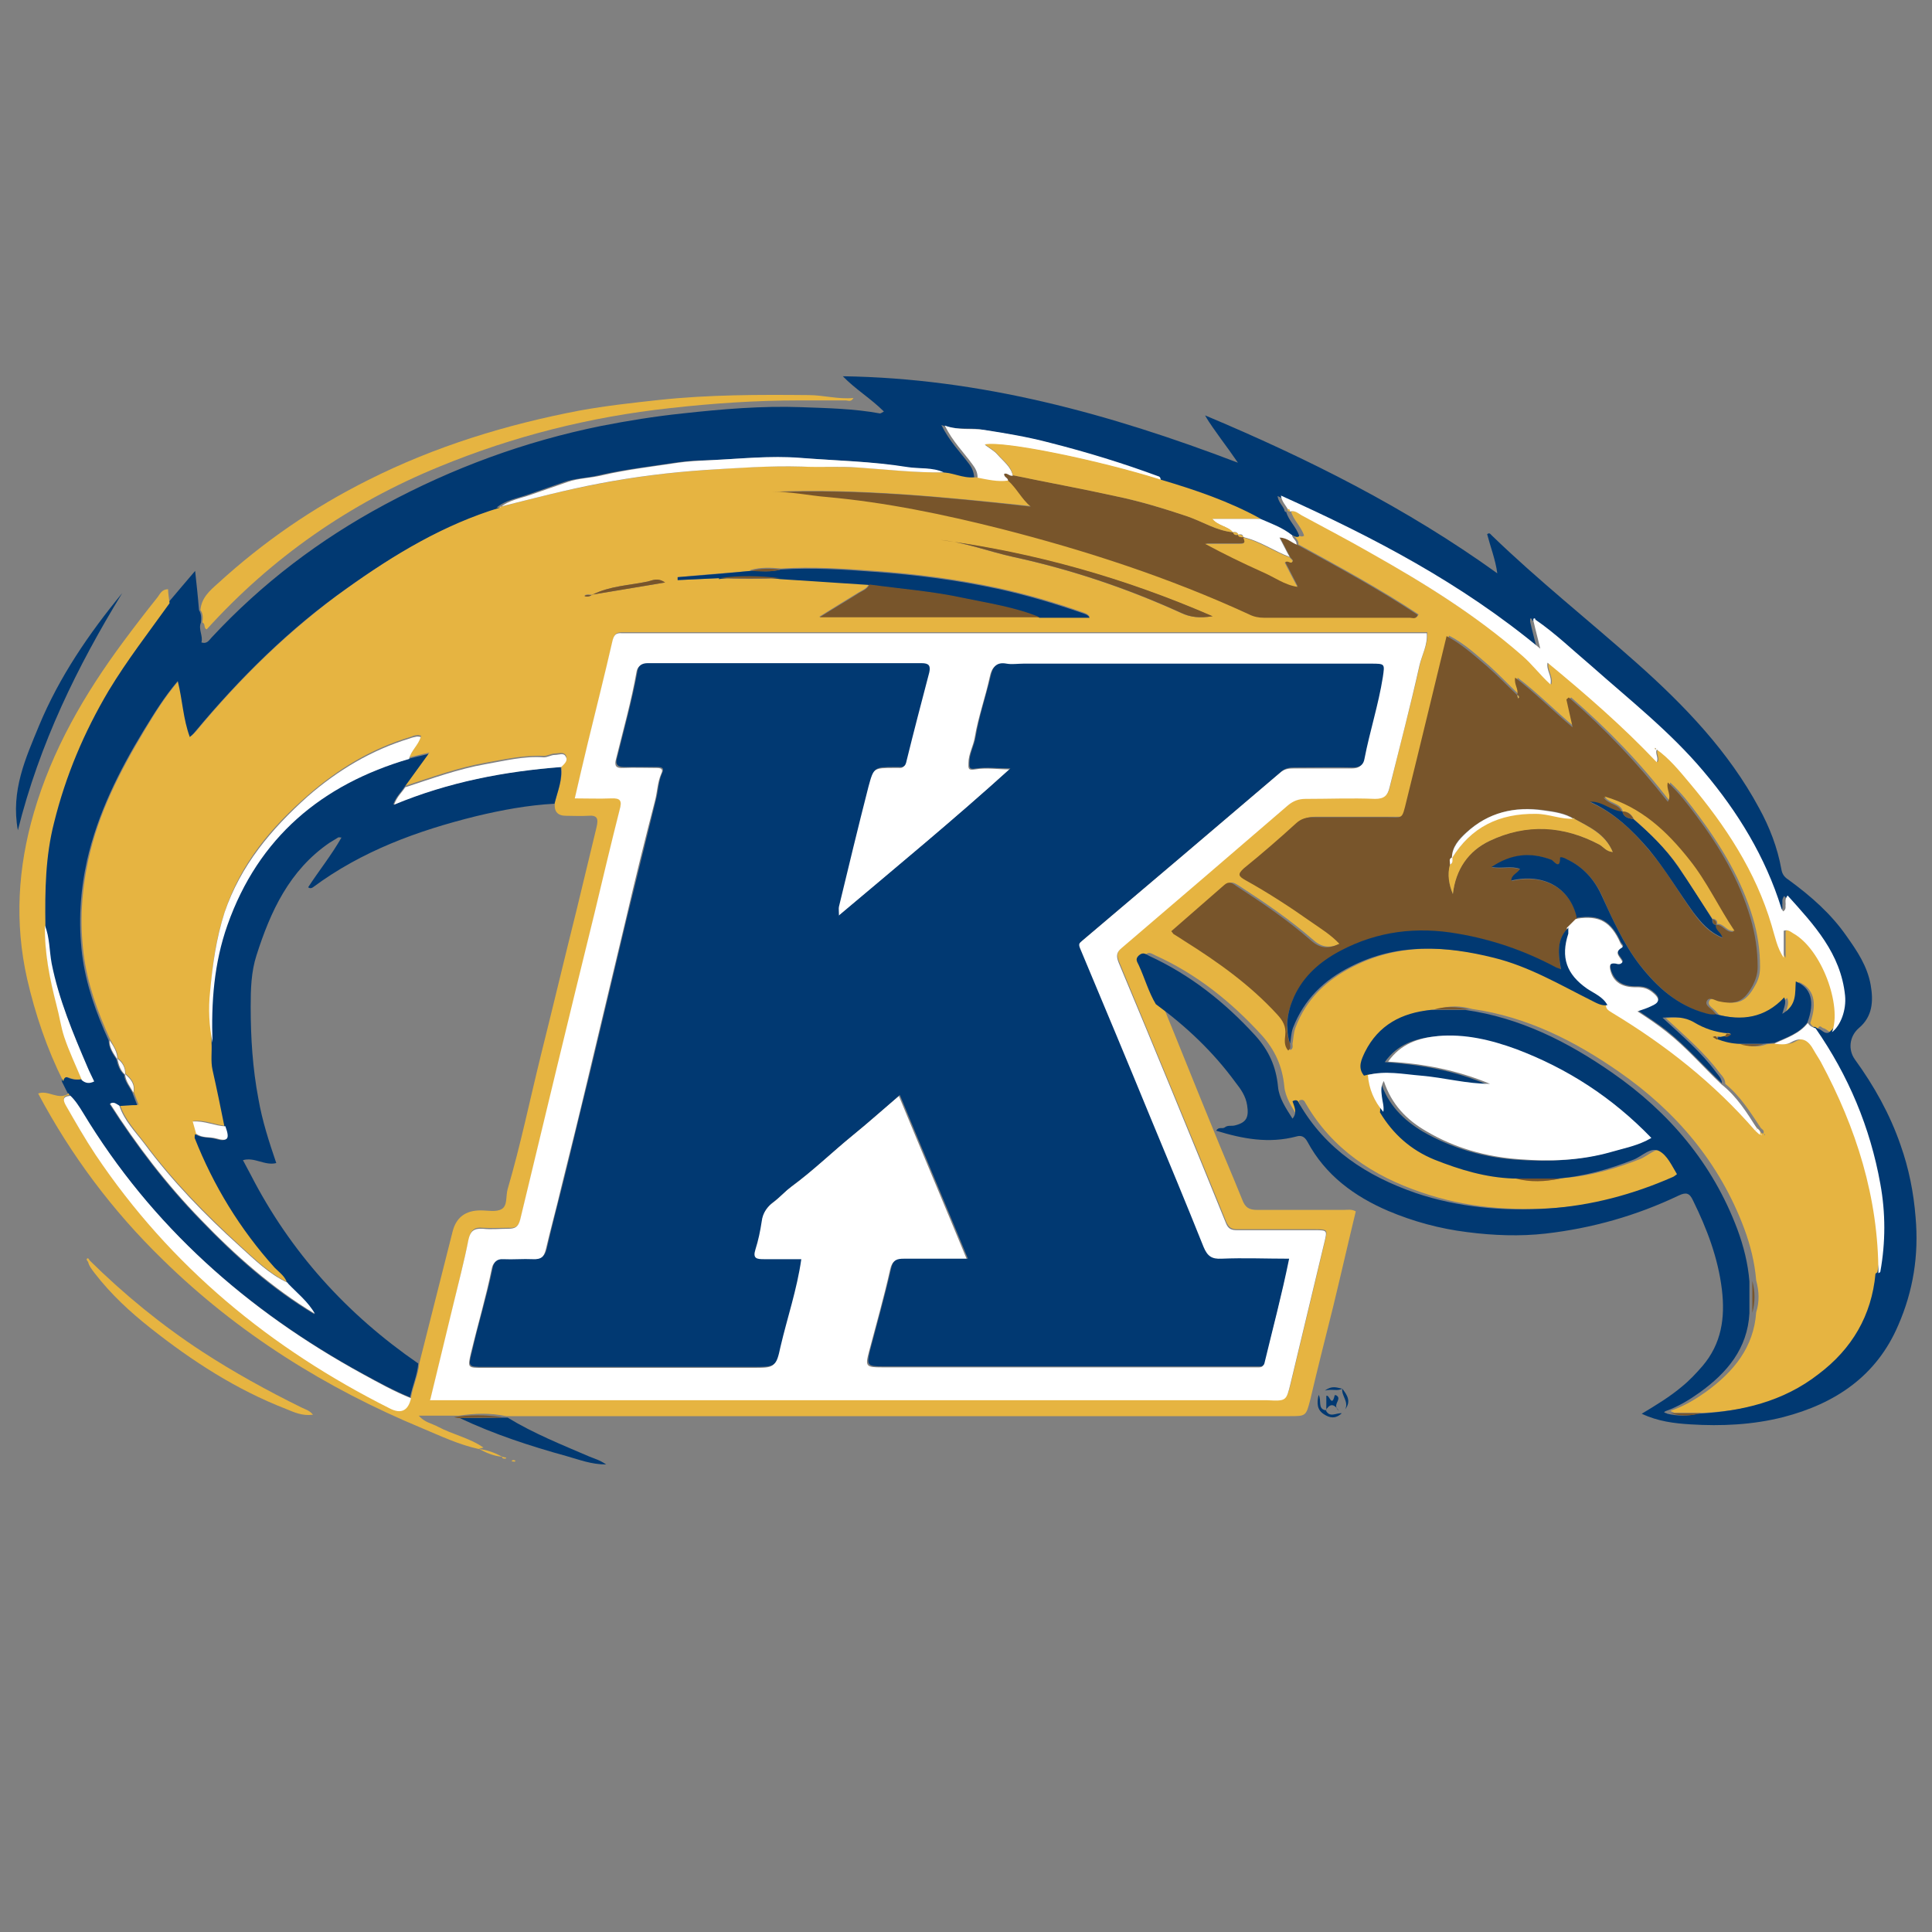 <svg viewBox="0 0 40 40" height="40" width="40" xmlns="http://www.w3.org/2000/svg" id="Layer_1"><rect x="0" y="0" width="40" height="40" fill="#808080" stroke="none"/><g id="EDCDUy"><path fill="#e6b441" d="M9.91,30c-.41-.09-.79-.27-1.17-.43-2-.83-3.82-1.97-5.37-3.49-1.04-1.01-1.9-2.16-2.58-3.44.21-.08.42.15.63,0,.02,0,.03.02.03.03-.15.01-.15.08-.09.19.19.35.39.7.62,1.03,1.54,2.31,3.62,4.01,6.09,5.25q.36.18.44-.21c.04-.24.15-.46.17-.7.23-.91.46-1.82.69-2.73q.11-.44.58-.44c.15,0,.33.04.44-.03.12-.07.08-.27.12-.41.27-.92.46-1.85.69-2.78.25-1,.49-2.01.74-3.01.14-.57.27-1.13.41-1.7.04-.17.03-.26-.18-.24-.15.01-.3,0-.45,0q-.27,0-.23-.28c.06-.25.17-.49.13-.76.06-.06.15-.13.09-.22-.05-.07-.15-.03-.22-.03-.08,0-.15.05-.23.05-.41-.02-.81.07-1.2.14-.57.1-1.12.3-1.67.48.16-.22.31-.43.5-.69-.18.04-.29.07-.41.1.04-.17.19-.28.24-.45-.03,0-.06-.02-.08-.01-.05,0-.1.02-.15.04-.8.24-1.49.66-2.11,1.2-.76.66-1.4,1.42-1.72,2.4-.18.53-.26,1.08-.3,1.64-.03.36-.01.71.05,1.06,0,.19-.03.38.02.56.09.39.17.79.25,1.19-.23-.02-.44-.13-.68-.1.03.1.05.17.07.25,0,.03-.02.06-.01.08.39,1,.94,1.9,1.66,2.69.09.1.22.18.26.33-.39-.18-.69-.48-1-.76-.71-.65-1.39-1.34-1.97-2.12-.19-.25-.41-.48-.52-.79.12,0,.24-.01.38-.02-.04-.1-.07-.18-.1-.26.04-.17-.05-.28-.17-.38h0c0-.13-.05-.24-.16-.32h0c0-.15-.09-.26-.16-.39-.26-.57-.47-1.15-.55-1.78-.08-.66-.04-1.3.1-1.94.21-.97.66-1.84,1.17-2.69.21-.35.42-.69.71-1.03.1.4.11.78.25,1.16.05-.05.07-.07.1-.1.93-1.12,1.96-2.13,3.15-2.98.98-.7,2-1.32,3.17-1.67.68-.18,1.36-.35,2.05-.48.73-.14,1.46-.23,2.2-.28.66-.05,1.33-.09,1.99-.07.39.01.78,0,1.17.02.59.04,1.18.11,1.77.1.24,0,.46.13.7.1.21.04.41.09.63.06.18.16.28.39.47.54-1.79-.19-3.57-.37-5.36-.3.39-.02.76.06,1.14.1,1.22.11,2.42.36,3.61.66,1.76.44,3.48,1,5.13,1.77.1.05.2.07.31.07,1.01,0,2.01,0,3.02,0,.05,0,.12.04.16-.06-.8-.53-1.65-.99-2.49-1.45.02-.09-.08-.13-.09-.2.07-.04.13.08.21.02-.06-.19-.22-.32-.27-.5.1-.04.17.04.24.08.48.25.96.51,1.43.78,1.1.63,2.17,1.29,3.13,2.12.21.18.37.41.59.6.04-.17-.09-.29-.06-.45.8.65,1.56,1.32,2.26,2.06.05-.1-.05-.19.01-.27h0c.27.2.48.45.69.7.74.88,1.37,1.83,1.7,2.95.07.23.11.46.25.67v-.56c.09-.02.14.02.19.05.6.33,1.02,1.51.81,2.05-.09.03-.14-.06-.21-.08-.04,0-.08-.09-.12,0-.07-.02-.13-.04-.16-.11.15-.43.07-.72-.24-.85-.02.23.02.49-.28.67.04-.14.09-.23.04-.34-.4.43-.88.49-1.41.35-.02-.03-.05-.05-.07-.08-.06-.06-.18-.12-.13-.21.05-.09.16,0,.24.01.37.08.53,0,.71-.33.07-.12.1-.24.1-.38,0-.35-.05-.69-.15-1.02-.23-.78-.64-1.46-1.12-2.11-.18-.24-.35-.47-.59-.69-.04.15.08.27,0,.4-.61-.8-1.3-1.51-2.05-2.16-.02.01-.03.03-.05.04.04.17.08.35.13.58-.43-.36-.78-.72-1.19-1.03-.03.14.08.24.04.36h0c-.21-.2-.41-.41-.63-.61-.26-.22-.51-.46-.83-.62-.28,1.16-.56,2.28-.83,3.41-.1.41-.06.33-.44.34-.5,0-1,0-1.5,0-.13,0-.23.03-.34.12-.36.32-.72.63-1.09.94-.14.11-.11.16.03.24.47.27.93.56,1.37.87.19.14.39.26.58.45-.23.1-.4.1-.59-.07-.48-.42-1.01-.78-1.55-1.13-.08-.05-.15-.09-.24-.02-.37.32-.74.64-1.1.96.02.03.03.05.05.06.07.05.15.1.22.14.7.43,1.36.91,1.92,1.52.11.12.19.25.17.43-.01.11-.03.23.06.32.06-.04.04-.08.04-.13.02-.11.02-.22.06-.33.22-.59.64-.99,1.2-1.27.96-.49,1.96-.43,2.96-.18.72.18,1.36.57,2.03.89.1.05.2.1.32.09,0,.09.06.12.13.15,1.1.67,2.11,1.46,2.96,2.44.03.03.04.07.09.07,0,.01.02.02.03.04,0-.01,0-.02,0-.03-.01,0-.03,0-.04,0,.04-.06,0-.09-.04-.12-.22-.33-.43-.67-.74-.92,0-.1-.06-.16-.12-.23-.31-.42-.71-.76-1.11-1.13.25-.02.45-.03.66.1.2.12.43.2.67.22-.01.02-.03.04-.04.06-.05.01-.1.02-.15.03-.02-.05-.06-.04-.09-.02.03.02.05.03.08.05.16.05.31.09.48.1.16.06.32.06.48,0l.24-.02c.12.01.24.03.34-.03.23-.13.36-.03.47.16.05.09.11.16.15.25.74,1.37,1.19,2.81,1.19,4.37-.09.87-.5,1.56-1.18,2.08-.74.56-1.59.77-2.5.82-.21,0-.42,0-.63,0-.01-.02-.13-.03-.02-.06.25-.09.48-.23.69-.38.56-.41.98-.91,1.03-1.64.07-.22.06-.44,0-.66-.03-.37-.12-.73-.25-1.08-.51-1.36-1.41-2.42-2.59-3.24-.92-.64-1.91-1.14-3.04-1.3-.24-.07-.48-.07-.72,0-.6.06-1.08.31-1.36.87-.07.15-.16.32-.02.49.02.29.13.55.32.77.27.45.64.79,1.13.98.52.21,1.06.36,1.63.39.3.07.61.07.91,0,.55-.04,1.07-.19,1.58-.39.18-.07.35-.27.53-.18.17.08.27.3.37.48-.03.02-.06.05-.09.06-.82.36-1.68.59-2.57.65-.93.06-1.85-.01-2.75-.32-1.01-.34-1.86-.9-2.41-1.85-.02-.04-.05-.1-.14-.05.02.11.11.23,0,.36-.14-.22-.28-.43-.3-.66-.04-.41-.19-.75-.47-1.06-.63-.69-1.34-1.26-2.2-1.65-.07-.03-.13-.09-.21-.01-.09.08-.03.15,0,.21.12.27.2.55.35.8.35.85.69,1.71,1.04,2.56.2.5.42,1,.62,1.5.06.16.14.21.31.21.6,0,1.19,0,1.79,0,.08,0,.16-.02.25.03-.16.66-.31,1.32-.47,1.98-.16.64-.32,1.27-.47,1.91-.09.35-.09.35-.43.35-5.27,0-10.55,0-15.82,0-.09,0-.18,0-.27,0h-.13c-.33-.07-.65-.06-.98-.01h-.83c.12.14.27.16.4.23.3.16.65.23.94.43h0ZM12.27,12.31c.48-.08.97-.16,1.5-.25-.16-.11-.26-.04-.36-.02-.38.08-.78.09-1.14.27-.05.01-.12-.02-.17.02.07.04.12.02.17-.03ZM15.54,11.82c-.5.04-1.01.08-1.51.13,0,.02,0,.04,0,.06l.86-.04c.42.02.85.02,1.27,0,.61.04,1.22.08,1.83.12-.04.1-.14.13-.22.18-.25.15-.5.31-.81.5h5.6c-.04-.07-.11-.08-.16-.1-.57-.2-1.15-.37-1.75-.5-.84-.18-1.69-.29-2.54-.35-.65-.05-1.29-.09-1.94-.05-.21-.02-.42-.03-.63.03ZM8.91,28.97c.13,0,.22,0,.31,0,5.58,0,11.16,0,16.73,0,.1,0,.2,0,.29,0,.39.02.4.02.49-.35.23-.97.47-1.95.7-2.92.06-.24.06-.25-.2-.25-.53,0-1.07,0-1.6,0-.12,0-.18-.02-.24-.15-.73-1.8-1.48-3.6-2.22-5.39-.05-.13-.05-.2.06-.3,1.15-.98,2.3-1.97,3.45-2.96.11-.09.22-.13.36-.13.48,0,.96,0,1.44,0,.19,0,.26-.06.3-.24.2-.84.43-1.68.62-2.53.05-.21.17-.42.15-.66-.08,0-.14,0-.2,0-5.45,0-10.91,0-16.36,0-.04,0-.07,0-.11,0-.12,0-.16.04-.19.16-.16.71-.34,1.41-.51,2.11-.09.37-.18.75-.27,1.15.27,0,.51,0,.75,0,.19,0,.22.05.18.23-.18.71-.34,1.43-.52,2.14-.51,2.12-1.03,4.23-1.54,6.35-.04.16-.1.2-.25.19-.18,0-.36.01-.53,0-.17-.02-.25.04-.29.22-.1.46-.21.91-.32,1.37-.15.64-.31,1.27-.47,1.94ZM25.1,12.76c-1.84-.8-3.7-1.31-5.63-1.58.52.05,1,.24,1.5.35,1.2.26,2.36.65,3.48,1.16.19.09.38.11.64.07Z"></path><path fill="#013972" d="M10.35,10.51c-1.16.35-2.19.97-3.17,1.67-1.19.84-2.22,1.86-3.15,2.98-.02.03-.05.05-.1.1-.14-.38-.15-.76-.25-1.16-.29.34-.5.69-.71,1.03-.51.84-.95,1.72-1.17,2.69-.14.64-.18,1.28-.1,1.94.08.63.29,1.21.55,1.78,0,.15.08.27.16.39h0c.03.12.06.23.16.32h0c.01.14.11.25.17.37.03.08.06.16.1.26-.14,0-.26.01-.38.02-.06-.03-.11-.09-.19-.04.55.86,1.17,1.67,1.88,2.4.71.74,1.47,1.42,2.36,1.95-.14-.25-.37-.43-.56-.63-.04-.15-.16-.23-.26-.33-.72-.8-1.27-1.7-1.66-2.69,0-.02,0-.05.01-.08.13.09.28.06.42.1.24.07.28,0,.19-.24-.08-.4-.16-.79-.25-1.19-.04-.18-.01-.37-.02-.56-.02-.83.03-1.66.31-2.44.64-1.81,1.95-2.91,3.77-3.44.12-.03.23-.06.41-.1-.19.26-.34.47-.5.69-.07.11-.17.19-.23.36,1.13-.47,2.28-.69,3.47-.78.04.27-.07.51-.13.76-.55.03-1.09.13-1.63.26-1.21.3-2.36.72-3.37,1.47-.03.02-.06.03-.1,0,.22-.34.48-.66.69-1.03-.04,0-.06-.01-.07,0-.06.04-.12.07-.18.11-.83.57-1.22,1.42-1.51,2.33-.11.34-.12.7-.12,1.06,0,.64.04,1.28.16,1.91.08.46.22.89.37,1.33-.24.06-.45-.13-.69-.06.06.11.11.21.16.3.82,1.6,1.99,2.89,3.47,3.91-.02.24-.12.46-.17.7-.34-.14-.67-.32-1-.5-2.39-1.31-4.37-3.06-5.79-5.41-.08-.13-.16-.25-.27-.36,0-.02-.02-.03-.03-.03-.04-.08-.08-.16-.12-.24,0-.07.04-.12.12-.08.09.04.18.05.27.03.08.07.16.08.26.03-.05-.11-.1-.21-.14-.3-.29-.7-.58-1.39-.74-2.14-.05-.26-.04-.53-.14-.79,0-.71,0-1.42.18-2.12.24-.97.63-1.87,1.13-2.73.37-.64.83-1.22,1.26-1.81.18-.21.36-.43.56-.66.03.28.06.55.08.81.05.08.05.17.04.26-.06.14.05.28.01.41.12.04.16-.05.21-.1,1.04-1.12,2.24-2.03,3.58-2.75,1.41-.76,2.9-1.31,4.48-1.63.56-.11,1.12-.2,1.69-.26.82-.09,1.64-.16,2.46-.13.54.02,1.09.03,1.63.13.01,0,.03-.01.08-.04-.27-.27-.59-.46-.85-.73,2.83.04,5.51.77,8.18,1.79-.13-.19-.24-.34-.35-.49-.11-.16-.23-.31-.33-.49,2.12.89,4.16,1.91,6.05,3.27-.04-.29-.14-.54-.21-.81.05-.04.07,0,.09.02.96.93,2.01,1.76,3.01,2.65.99.88,1.9,1.83,2.53,3,.22.4.38.82.46,1.26.02.13.08.18.17.24.45.33.86.69,1.18,1.15.22.31.43.62.5,1.01.06.34.04.66-.25.9-.19.17-.22.44-.08.64.4.55.73,1.14.95,1.78.17.48.27.98.31,1.49.07.79-.05,1.53-.36,2.24-.45,1.05-1.3,1.62-2.38,1.9-.63.16-1.28.19-1.92.15-.33-.02-.67-.06-1.01-.22.3-.18.58-.35.83-.56.16-.13.3-.28.43-.43.39-.46.47-.99.4-1.58-.08-.66-.31-1.26-.6-1.85-.07-.15-.14-.17-.29-.1-.88.42-1.8.68-2.76.79-.53.06-1.08.04-1.62-.03-.57-.07-1.12-.22-1.64-.44-.7-.3-1.3-.74-1.67-1.43-.06-.11-.13-.14-.23-.11-.57.15-1.11.05-1.66-.12.05-.09.13-.03.18-.07.06-.05.14-.02.21-.04.24-.06.29-.17.25-.42-.03-.19-.13-.33-.24-.47-.46-.63-1.02-1.16-1.65-1.62-.15-.25-.23-.54-.35-.8-.03-.07-.09-.13,0-.21.09-.08.15-.02.21.01.85.39,1.57.96,2.2,1.65.28.31.43.64.47,1.06.02.23.16.44.3.66.11-.13.03-.26,0-.36.09-.05.12,0,.14.05.55.95,1.4,1.5,2.41,1.85.89.3,1.82.38,2.75.32.89-.06,1.75-.29,2.57-.65.03-.01.06-.04.09-.06-.11-.18-.2-.39-.37-.48-.18-.09-.35.11-.53.18-.51.2-1.03.35-1.58.39-.3,0-.61,0-.91,0-.57-.02-1.1-.18-1.63-.39-.49-.2-.86-.53-1.13-.98.02-.11-.02-.21-.03-.32-.01-.1-.03-.2.04-.32.16.49.48.8.88,1.04.59.34,1.25.53,1.92.58.64.05,1.29.02,1.91-.15.28-.08.57-.13.83-.29-.8-.84-1.73-1.45-2.8-1.84-.52-.19-1.06-.32-1.62-.27-.4.04-.77.16-1.03.53.75.05,1.45.18,2.11.46-.49,0-.95-.13-1.43-.17-.37-.03-.74-.11-1.11-.01-.14-.17-.05-.34.02-.49.28-.56.76-.81,1.36-.87.24,0,.48,0,.72,0,1.13.16,2.12.66,3.04,1.3,1.18.82,2.08,1.88,2.59,3.24.13.35.22.71.25,1.08,0,.22,0,.44,0,.66-.04.73-.46,1.23-1.03,1.64-.21.15-.44.29-.69.38-.1.04,0,.04.02.06.21.05.42.05.63,0,.91-.05,1.77-.25,2.5-.82.69-.52,1.1-1.21,1.18-2.08.01-.01.03-.02.04-.03.11-.61.11-1.22,0-1.82-.22-1.17-.66-2.24-1.34-3.22.04-.09.08,0,.12,0,.07.02.12.11.21.08.19-.14.31-.46.27-.76-.09-.86-.64-1.46-1.19-2.07-.06.08-.03.13-.04.18,0,.04.02.1-.05.15-.02-.03-.04-.05-.04-.07-.33-1.06-.9-1.98-1.61-2.83-.69-.82-1.53-1.49-2.33-2.19-.37-.33-.74-.67-1.15-.95,0-.02-.02-.05-.04-.03,0,0,0,.04,0,.06.04.18.09.36.14.57-1.64-1.35-3.46-2.3-5.37-3.17.02.13.1.19.14.28,0,.04.02.05.04.05h0c.05.18.21.31.27.5-.08.06-.14-.06-.21-.02-.2-.15-.43-.24-.66-.34-.65-.36-1.36-.6-2.07-.81,0-.04-.01-.06-.05-.08-.73-.27-1.47-.5-2.23-.69-.45-.12-.92-.19-1.38-.27-.25-.04-.51.02-.81-.09.17.34.39.56.57.8.07.09.1.18.11.28-.24.03-.46-.11-.7-.1-.24-.11-.5-.07-.75-.11-.73-.12-1.47-.14-2.21-.19-.64-.05-1.28.03-1.91.05-.21,0-.42.02-.63.05-.53.08-1.05.14-1.57.26-.24.06-.5.06-.72.14-.25.09-.5.17-.75.26-.22.08-.46.11-.65.27Z"></path><path fill="#e6b441" d="M3.51,12.49c-.43.6-.88,1.18-1.26,1.81-.51.86-.89,1.76-1.13,2.73-.18.7-.19,1.41-.18,2.12-.02.56.09,1.11.24,1.65.06.22.09.45.16.66.1.3.24.59.36.88-.09.02-.18.01-.27-.03-.07-.03-.11.01-.12.08-.34-.68-.58-1.39-.75-2.13-.26-1.16-.19-2.3.14-3.43.38-1.31,1.05-2.46,1.85-3.54.23-.31.46-.61.7-.91.06-.07.09-.18.23-.18,0,.09.02.19.03.28Z"></path><path fill="#e6b441" d="M4.19,12.89c.01-.09.02-.18-.04-.26.02-.25.19-.4.36-.55.94-.86,1.97-1.57,3.11-2.14,1.39-.7,2.86-1.15,4.38-1.44.55-.1,1.1-.16,1.65-.22,1.03-.11,2.06-.11,3.09-.1.31,0,.61.09.93.06-.05.09-.11.05-.16.05-.32,0-.64,0-.96,0-.9,0-1.79.06-2.68.16-1.65.18-3.24.58-4.77,1.21-1.86.76-3.47,1.88-4.82,3.37-.07-.02-.02-.12-.09-.14Z"></path><path fill="#e6b441" d="M1.85,26.09c.72.71,1.49,1.34,2.33,1.89.66.43,1.35.81,2.06,1.16.08.04.17.06.24.15-.22.03-.39-.05-.56-.12-1.03-.4-1.94-.99-2.8-1.67-.43-.34-.82-.7-1.16-1.14-.06-.08-.12-.15-.14-.25,0,0,.02-.02.03-.03Z"></path><path fill="#013972" d="M.37,17.19c-.15-.82.16-1.49.44-2.17.42-1.01,1.03-1.9,1.72-2.74-.93,1.52-1.71,3.11-2.16,4.91Z"></path><path fill="#013972" d="M10.38,29.35h.13c.54.33,1.12.56,1.7.81.1.04.21.07.34.16-.31,0-.56-.1-.81-.17-.76-.21-1.5-.45-2.22-.79.29,0,.58,0,.87-.01Z"></path><path fill="#013972" d="M27.45,29.2c.08.16.21.05.33.06-.13.12-.25.1-.37.02-.14-.09-.15-.22-.11-.4.07.11-.03.29.15.32h0Z"></path><path fill="#013972" d="M27.46,29.2v-.3c.06-.04.11.25.17,0,0-.04.08,0,.08.05,0,.08-.11.15.01.26-.12-.18-.2-.13-.28,0h0Z"></path><path fill="#78552b" d="M10.38,29.35c-.29,0-.58,0-.87.01-.04,0-.08-.01-.11-.02.33-.05.65-.05.98,0Z"></path><path fill="#013972" d="M27.79,28.75c.1.13.19.26.06.43.08-.16-.08-.28-.06-.43h0Z"></path><path fill="#e6b441" d="M10.4,30.16c-.17-.01-.33-.08-.48-.16h0c.17.02.33.08.48.16h0Z"></path><path fill="#013972" d="M27.79,28.75c-.1.06-.2,0-.36.04.15-.11.25-.06.35-.04h0Z"></path><path fill="#e6b441" d="M10.67,30.24s0,.03-.03.02c-.02,0-.03,0-.05-.01,0,0,.02-.02.03-.02.02,0,.03,0,.05.01Z"></path><path fill="#e6b441" d="M10.39,30.16l.09.02s0,.02-.02.02c-.03,0-.06,0-.07-.04h0Z"></path><path fill="#e6b441" d="M1.82,26.12s-.04-.04-.02-.06c.02-.02.04,0,.05.03,0,0-.02.02-.03.03Z"></path><path fill="#fff" d="M8.91,28.97c.16-.67.32-1.31.47-1.94.11-.46.23-.91.32-1.37.04-.17.11-.23.29-.22.18.02.36,0,.53,0,.15,0,.21-.04.25-.19.51-2.12,1.02-4.24,1.54-6.35.17-.71.34-1.43.52-2.14.05-.18.02-.24-.18-.23-.24.01-.48,0-.75,0,.09-.4.18-.77.27-1.15.17-.7.35-1.41.51-2.11.03-.12.07-.17.19-.16.04,0,.07,0,.11,0,5.45,0,10.91,0,16.36,0,.06,0,.12,0,.2,0,.02.24-.1.45-.15.66-.19.85-.41,1.69-.62,2.53-.04.17-.11.24-.3.24-.48-.02-.96,0-1.44,0-.14,0-.25.04-.36.13-1.15.99-2.29,1.97-3.45,2.96-.11.09-.11.17-.06.3.75,1.79,1.49,3.59,2.22,5.39.05.13.12.15.24.15.53,0,1.07,0,1.6,0,.26,0,.26,0,.2.25-.23.97-.47,1.95-.7,2.92-.09.37-.09.37-.49.35-.1,0-.2,0-.29,0-5.58,0-11.16,0-16.73,0-.09,0-.18,0-.31,0ZM17.35,18.97c0-.09,0-.14,0-.18.2-.83.4-1.65.61-2.48.11-.41.12-.41.56-.41.03,0,.05,0,.08,0,.1.01.12-.03.15-.13.15-.61.31-1.22.47-1.83.04-.14,0-.19-.16-.19-1.89,0-3.78,0-5.67,0-.12,0-.19.05-.21.15-.11.62-.28,1.22-.43,1.83-.03.12,0,.18.15.17.23-.01.46,0,.69,0,.09,0,.15.02.1.12-.08.18-.08.37-.13.56-.21.81-.41,1.62-.6,2.44-.26,1.09-.52,2.18-.78,3.27-.18.76-.37,1.53-.56,2.29-.1.43-.22.86-.32,1.29-.04.16-.11.23-.29.22-.2-.02-.41,0-.61,0-.14,0-.2.07-.22.18-.12.59-.29,1.16-.43,1.74-.07.31-.07.31.24.31,1.86,0,3.72,0,5.59,0,.45,0,.47,0,.56-.42.13-.6.33-1.18.43-1.81-.27,0-.52,0-.77,0-.15,0-.24,0-.18-.2.06-.19.1-.39.13-.58.03-.18.12-.31.25-.41.14-.1.24-.23.37-.32.45-.33.85-.72,1.28-1.07.32-.26.62-.53.96-.82.47,1.14.94,2.25,1.41,3.39-.47,0-.9,0-1.32,0-.15,0-.23.02-.27.2-.13.58-.29,1.14-.44,1.71-.08.3-.06.32.27.32,2.54,0,5.08,0,7.62,0,.06,0,.12,0,.19,0,.05,0,.08-.02.09-.07.18-.71.37-1.42.51-2.16-.48,0-.94-.01-1.4,0-.2,0-.3-.05-.37-.24-.36-.9-.73-1.79-1.1-2.68-.48-1.17-.97-2.34-1.46-3.51-.04-.1,0-.12.05-.16,1.37-1.16,2.75-2.33,4.11-3.49.09-.08.18-.09.29-.09.4,0,.8,0,1.2,0,.15,0,.21-.06.24-.18.11-.57.29-1.12.38-1.69.05-.28.05-.28-.25-.28-2.4,0-4.79,0-7.19,0-.12,0-.23.01-.35,0-.22-.03-.29.07-.33.26-.09.42-.24.83-.31,1.25-.03.18-.13.34-.13.53,0,.09-.02.16.14.13.23-.04.47,0,.71,0-1.16,1.05-2.35,2.04-3.57,3.06Z"></path><path fill="#78552b" d="M31.41,14.39c.04-.12-.07-.22-.04-.36.41.31.76.67,1.19,1.03-.05-.23-.09-.4-.13-.58.02-.01.03-.03.05-.04.75.65,1.43,1.37,2.05,2.16.09-.14-.04-.25,0-.4.23.21.41.45.59.69.48.64.89,1.33,1.12,2.11.1.34.15.67.15,1.02,0,.14-.04.26-.1.38-.18.33-.34.41-.71.33-.08-.02-.19-.1-.24-.01-.05.09.07.15.13.21.02.03.05.05.07.08-.07,0-.14,0-.21-.02-.59-.16-1-.54-1.37-1-.34-.44-.57-.94-.79-1.44-.15-.33-.38-.59-.72-.75-.05-.02-.14-.05-.14-.03,0,.27-.14.06-.18.04-.43-.17-.82-.13-1.24.15.22.04.4-.03.59.04-.05.09-.18.11-.18.24.68-.16,1.23.16,1.36.79l-.18.18c-.26.24-.22.55-.16.87-.06-.02-.09-.03-.12-.05-.64-.34-1.31-.57-2.02-.69-.85-.14-1.66-.05-2.42.35-.42.22-.76.52-.97.96-.14.31-.2.63-.08.97,0,.04.02.09-.04.13-.09-.1-.07-.22-.06-.32.02-.18-.05-.3-.17-.43-.56-.61-1.22-1.08-1.92-1.52-.08-.05-.15-.1-.22-.14-.01,0-.02-.03-.05-.06.37-.32.73-.64,1.1-.96.09-.08.16-.04.24.02.54.35,1.07.71,1.55,1.13.19.17.36.18.59.07-.18-.19-.38-.31-.58-.45-.44-.31-.9-.61-1.37-.87-.14-.08-.16-.12-.03-.24.37-.3.74-.62,1.09-.94.1-.09.21-.12.34-.12.5,0,1,0,1.5,0,.37,0,.34.07.44-.34.28-1.13.55-2.26.83-3.41.32.17.57.4.83.62.22.19.42.4.63.6,0,.02.01.05.02.07,0,0,.02-.01.02-.02,0-.03,0-.05-.04-.05ZM30.07,17.75c-.09.03-.04.1-.05.15-.05.21-.02.42.06.61.05-.51.32-.89.76-1.1.76-.37,1.53-.32,2.28.08.08.04.13.14.27.15-.16-.39-.49-.52-.8-.69-.19-.12-.41-.15-.63-.18-.6-.08-1.14.05-1.6.46-.16.14-.3.3-.3.53h0ZM33.59,16.81c-.24-.01-.42-.22-.67-.2.5.22.88.58,1.22.99.35.4.61.87.92,1.3.15.21.32.41.6.52-.03-.12-.17-.15-.13-.27.14-.02.2.17.36.14-.33-.49-.57-1.03-.94-1.48-.46-.58-.99-1.09-1.75-1.3.11.16.33.13.38.31Z"></path><path fill="#78552b" d="M26.86,11.28c.84.46,1.69.92,2.49,1.45-.03.1-.11.06-.16.06-1.01,0-2.01,0-3.02,0-.11,0-.21-.02-.31-.07-1.65-.76-3.37-1.32-5.13-1.77-1.19-.3-2.39-.55-3.61-.66-.38-.03-.76-.12-1.14-.1,1.79-.07,3.57.1,5.36.3-.19-.16-.29-.38-.47-.54,0-.06-.1-.07-.08-.14.07-.03.12.07.19.03.72.15,1.44.28,2.16.44.49.11.97.25,1.45.41.31.11.6.3.95.33h0c.01.07.06.07.11.05h0c.01.06.06.06.11.05h0c.07.12,0,.13-.1.13-.23,0-.46,0-.69,0,.39.22.78.41,1.18.58.24.11.46.28.73.31,0,0,0,0,.01.01,0,0-.01,0-.02-.01-.09-.17-.17-.34-.26-.5.06-.07.12.05.16-.03,0-.02-.04-.05-.06-.08-.07-.13-.13-.26-.21-.4.16,0,.25.11.37.15Z"></path><path fill="#fff" d="M28.31,22.26c.37-.1.74-.02,1.11.01.48.04.94.17,1.43.17-.67-.28-1.37-.42-2.11-.46.26-.37.63-.49,1.03-.53.56-.05,1.1.08,1.62.27,1.06.4,1.99,1,2.8,1.84-.27.16-.56.21-.83.29-.63.18-1.27.2-1.91.15-.68-.05-1.33-.23-1.92-.58-.4-.23-.72-.55-.88-1.04-.07.12-.05.22-.04.32.01.1.05.21.03.32-.19-.22-.3-.48-.32-.77Z"></path><path fill="#fff" d="M26.66,10.54c-.04-.08-.12-.15-.14-.28,1.91.86,3.73,1.81,5.37,3.17-.05-.21-.1-.39-.14-.57.01,0,.03-.02.04-.03.41.28.77.63,1.15.95.8.71,1.64,1.37,2.33,2.19.71.84,1.28,1.77,1.61,2.83,0,.02.03.05.04.07.07-.05.04-.1.05-.15,0-.05-.02-.1.04-.18.55.61,1.1,1.2,1.19,2.07.03.3-.09.62-.27.76.21-.54-.21-1.72-.81-2.05-.05-.03-.1-.08-.19-.05v.56c-.14-.21-.18-.44-.25-.67-.33-1.12-.96-2.07-1.7-2.95-.21-.25-.42-.51-.69-.7,0-.01-.02-.02-.02-.03,0,.01,0,.02,0,.03.01,0,.02,0,.04,0-.06.08.04.17-.01.27-.7-.74-1.46-1.4-2.26-2.06-.03.16.1.28.06.45-.22-.2-.38-.42-.59-.6-.96-.84-2.03-1.5-3.13-2.12-.47-.27-.95-.52-1.43-.78-.07-.04-.14-.11-.24-.08h0s-.02-.04-.04-.05Z"></path><path fill="#013972" d="M32.65,19.02c-.13-.63-.68-.95-1.36-.79,0-.12.13-.15.18-.24-.18-.07-.37,0-.59-.04.42-.28.81-.31,1.24-.15.04.01.18.23.18-.04,0-.03.09,0,.14.03.34.16.57.42.72.75.23.5.45,1,.79,1.44.36.46.78.84,1.37,1,.07.02.14.03.21.02.53.14,1.01.08,1.41-.35.05.1,0,.2-.04.34.31-.18.26-.43.28-.67.32.13.4.42.24.85-.17.23-.44.31-.68.42l-.24.02c-.16,0-.32,0-.48,0-.16,0-.32-.04-.48-.1h.02s0-.03,0-.03l.15-.03c.06.03.09-.02.13-.04-.03-.02-.06-.03-.09-.02-.24-.02-.47-.1-.67-.22-.2-.12-.41-.12-.66-.1.4.37.8.71,1.11,1.13.05.07.12.13.12.23-.38-.36-.73-.76-1.14-1.09-.19-.15-.38-.27-.6-.42.12-.04.21-.07.29-.11.13-.06.2-.13.05-.26-.11-.1-.21-.13-.35-.13-.31.01-.48-.11-.55-.35-.02-.09-.02-.16.11-.14.04,0,.1.03.14-.03-.03-.1-.21-.19-.01-.3.04-.02-.01-.06-.03-.09-.2-.44-.44-.58-.9-.51Z"></path><path fill="#fff" d="M1.45,22.68c.11.1.19.23.27.36,1.42,2.35,3.4,4.1,5.79,5.41.33.18.65.36,1,.5q-.09.39-.44.21c-2.47-1.24-4.54-2.94-6.09-5.25-.22-.33-.42-.68-.62-1.03-.06-.11-.06-.18.09-.19Z"></path><path fill="#fff" d="M32.65,19.02c.46-.07.7.06.9.51.01.03.07.07.03.09-.19.11-.02.2.01.3-.04.06-.1.04-.14.03-.13-.02-.13.05-.11.14.06.24.24.36.55.35.14,0,.24.03.35.13.15.13.09.2-.05.26-.08.04-.17.07-.29.11.22.14.41.27.6.42.42.33.76.73,1.14,1.09.32.25.53.59.74.92-.01.01-.03.02-.04.04-.85-.98-1.85-1.77-2.96-2.44-.06-.04-.13-.07-.13-.15-.09-.17-.27-.24-.42-.34-.42-.29-.55-.65-.39-1.14.01-.04,0-.09,0-.13l.18-.18Z"></path><path fill="#013972" d="M32.47,19.2s0,.09,0,.13c-.16.49-.04.84.39,1.14.15.1.33.17.42.34-.12.02-.22-.04-.32-.09-.66-.33-1.3-.71-2.03-.89-1-.25-2-.31-2.96.18-.56.28-.97.68-1.2,1.27-.04.11-.04.22-.06.33-.11-.33-.06-.66.08-.97.2-.44.55-.74.97-.96.76-.4,1.57-.5,2.42-.35.71.12,1.38.35,2.02.69.03.02.06.02.12.05-.06-.32-.1-.63.16-.87Z"></path><path fill="#013972" d="M14.89,11.97l-.86.04s0-.04,0-.06c.5-.04,1.01-.08,1.51-.13.21,0,.42.03.63-.03.65-.04,1.3,0,1.94.05.85.06,1.7.17,2.54.35.6.13,1.17.3,1.75.5.05.02.12.03.16.1h-1.04c-.51-.21-1.05-.29-1.58-.4-.64-.14-1.31-.19-1.96-.28-.61-.04-1.22-.08-1.83-.12-.42-.06-.85-.06-1.27,0Z"></path><path fill="#78552b" d="M17.99,12.1c.65.09,1.32.14,1.96.28.53.11,1.07.19,1.58.4h-4.56c.3-.19.56-.34.81-.5.08-.05.18-.08.22-.18Z"></path><path fill="#fff" d="M8.48,15.71c-1.82.53-3.13,1.63-3.77,3.44-.28.79-.34,1.61-.31,2.44-.07-.35-.09-.7-.05-1.06.05-.56.13-1.11.3-1.64.33-.97.97-1.73,1.72-2.4.62-.54,1.32-.96,2.11-1.2.05-.02.1-.03.15-.04.02,0,.05,0,.08.01-.05.17-.2.28-.24.45Z"></path><path fill="#fff" d="M10.35,10.51c.19-.16.43-.19.65-.27.25-.09.5-.17.75-.26.22-.08.48-.08.72-.14.52-.12,1.05-.18,1.57-.26.21-.03.42-.04.63-.05.64-.03,1.28-.1,1.91-.05.74.06,1.47.07,2.21.19.25.04.51,0,.75.11-.59.01-1.18-.06-1.77-.1-.39-.03-.78,0-1.17-.02-.67-.02-1.33.03-1.99.07-.74.05-1.47.14-2.2.28-.69.13-1.37.31-2.05.48Z"></path><path fill="#fff" d="M36.75,21.6c.24-.11.51-.2.68-.42.04.07.1.09.16.11.68.98,1.13,2.05,1.34,3.22.11.6.11,1.21,0,1.82,0,.01-.02.02-.04.03,0-1.57-.46-3.01-1.19-4.37-.05-.09-.1-.16-.15-.25-.11-.2-.24-.29-.47-.16-.1.06-.23.04-.34.03Z"></path><path fill="#fff" d="M20.98,9.84c-.07.04-.12-.06-.19-.03-.01.07.08.08.08.14-.21.03-.42-.02-.63-.06,0-.11-.04-.19-.11-.28-.18-.25-.4-.46-.57-.8.3.11.56.05.81.09.46.07.93.15,1.38.27.75.19,1.5.42,2.23.69.04.01.05.04.05.08-1.23-.39-3.23-.81-3.64-.73.11.08.2.13.26.2.12.14.28.25.32.44Z"></path><path fill="#fff" d="M5.96,26.57c.19.2.42.38.56.63-.88-.53-1.65-1.21-2.36-1.95-.71-.73-1.33-1.54-1.88-2.4.08-.05.13.01.19.04.1.31.33.54.52.79.58.78,1.25,1.47,1.97,2.12.31.28.61.58,1,.76Z"></path><path fill="#fff" d="M11.63,15.88c-1.18.09-2.34.31-3.47.78.06-.17.16-.25.23-.36.55-.18,1.1-.38,1.67-.48.4-.07.79-.17,1.2-.14.08,0,.15-.05.23-.05.08,0,.18-.05.22.03.06.09-.03.16-.09.22Z"></path><path fill="#78552b" d="M25.1,12.76c-.26.04-.45.02-.64-.07-1.12-.51-2.28-.9-3.48-1.16-.5-.11-.99-.3-1.5-.35,1.93.26,3.79.78,5.63,1.58Z"></path><path fill="#fff" d="M26.86,11.28c-.12-.04-.21-.15-.37-.15.08.15.14.28.21.4-.32-.12-.61-.33-.96-.41h0c-.01-.07-.06-.06-.11-.05h0c-.01-.06-.06-.06-.11-.05h0c-.11-.13-.31-.13-.43-.28h1c.23.1.46.18.66.34.01.08.11.11.09.2Z"></path><path fill="#fff" d="M4.67,23.33c.09.25.05.31-.19.24-.14-.04-.29,0-.42-.1-.02-.07-.04-.15-.07-.25.24-.02.45.09.68.1Z"></path><path fill="#78552b" d="M12.27,12.31c.36-.18.76-.19,1.14-.27.09-.02.2-.09.36.02-.54.09-1.02.17-1.5.25h0Z"></path><path fill="#78552b" d="M14.89,11.97c.42-.06.85-.05,1.27,0-.42.01-.85.01-1.27,0Z"></path><path fill="#78552b" d="M31.38,24.4c.3,0,.61,0,.91,0-.3.07-.61.08-.91,0Z"></path><path fill="#78552b" d="M30.41,20.9c-.24,0-.48,0-.72,0,.24-.07.48-.06.72,0Z"></path><path fill="#78552b" d="M36.28,27.18c0-.22,0-.44,0-.66.06.22.06.44,0,.66Z"></path><path fill="#78552b" d="M35.21,29.26c-.21.06-.42.06-.63,0,.21,0,.42,0,.63,0Z"></path><path fill="#78552b" d="M16.17,11.79c-.21.06-.42.04-.63.03.21-.06.42-.05.63-.03Z"></path><path fill="#fff" d="M2.43,21.93c-.08-.12-.17-.24-.16-.39.08.12.16.24.16.39Z"></path><path fill="#78552b" d="M36.03,21.62c.16,0,.32,0,.48,0-.16.05-.32.05-.48,0Z"></path><path fill="#fff" d="M2.76,22.62c-.06-.12-.16-.23-.17-.38.12.1.21.21.17.38Z"></path><path fill="#fff" d="M2.59,22.25c-.1-.09-.13-.2-.16-.33.11.08.17.19.16.33Z"></path><path fill="#78552b" d="M35.75,21.4s.06,0,.09.02c-.04.02-.08.07-.13.04.01-.02.03-.04.04-.06Z"></path><path fill="#78552b" d="M35.56,21.5v.02s-.02,0-.02,0c-.03-.02-.05-.03-.08-.05.04-.02.07-.03.09.02Z"></path><path fill="#78552b" d="M12.27,12.31s-.1.07-.17.03c.06-.04.12-.01.17-.02h0Z"></path><path fill="#fff" d="M36.39,23.37s.09.06.04.12h0s-.06-.05-.09-.08c.01-.01.03-.03.04-.04Z"></path><path fill="#fff" d="M36.43,23.48s.03,0,.04,0c0,.01,0,.02,0,.03,0-.01-.02-.02-.03-.04h0Z"></path><path fill="#e6b441" d="M26.1,10.74h-1c.12.15.32.15.43.28-.34-.03-.63-.22-.95-.33-.48-.16-.96-.31-1.45-.41-.72-.16-1.44-.29-2.16-.44-.04-.2-.2-.3-.32-.44-.06-.07-.15-.12-.26-.2.41-.08,2.41.34,3.64.73.71.21,1.42.45,2.07.81Z"></path><path fill="#fff" d="M1.69,22.35c-.12-.29-.26-.58-.36-.88-.07-.21-.1-.44-.16-.66-.14-.54-.25-1.08-.24-1.65.1.25.09.52.14.79.15.75.44,1.44.74,2.14.04.1.09.19.14.3-.1.05-.18.04-.26-.03Z"></path><path fill="#e6b441" d="M26.66,10.54s.07,0,.04.05c-.03,0-.05-.02-.04-.05Z"></path><path fill="#fff" d="M31.75,12.87s-.01-.06,0-.06c.03-.02.04,0,.04.03-.01.01-.02.02-.04.03Z"></path><path fill="#013972" d="M17.35,18.97c1.22-1.03,2.41-2.01,3.57-3.06-.24,0-.48-.03-.71,0-.16.03-.14-.04-.14-.13,0-.18.1-.34.13-.53.07-.42.21-.83.31-1.25.04-.19.12-.3.33-.26.11.02.23,0,.35,0,2.4,0,4.79,0,7.19,0,.3,0,.29,0,.25.28-.09.57-.27,1.12-.38,1.69-.02.12-.09.18-.24.18-.4-.01-.8,0-1.2,0-.11,0-.2.01-.29.09-1.37,1.17-2.74,2.33-4.11,3.49-.05.05-.09.06-.05.16.49,1.17.98,2.34,1.46,3.51.37.89.74,1.78,1.1,2.68.08.19.17.25.37.24.46-.02.92,0,1.4,0-.15.74-.34,1.45-.51,2.16-.01.05-.05.07-.09.07-.06,0-.12,0-.19,0-2.54,0-5.08,0-7.62,0-.32,0-.34-.02-.27-.32.15-.57.31-1.14.44-1.71.04-.18.12-.2.27-.2.43,0,.85,0,1.32,0-.47-1.14-.94-2.25-1.41-3.39-.34.29-.64.56-.96.82-.43.35-.83.74-1.28,1.07-.13.1-.24.22-.37.32-.13.09-.23.23-.25.41-.03.2-.07.39-.13.58-.06.19.03.2.18.2.25,0,.5,0,.77,0-.09.63-.29,1.21-.43,1.81-.09.42-.11.42-.56.42-1.86,0-3.72,0-5.59,0-.31,0-.32,0-.24-.31.13-.58.31-1.15.43-1.74.02-.11.08-.19.22-.18.2.01.41-.01.61,0,.18.01.25-.06.29-.22.1-.43.21-.86.32-1.29.19-.76.37-1.53.56-2.29.26-1.09.52-2.18.78-3.27.2-.81.4-1.63.6-2.44.05-.19.05-.38.13-.56.05-.1-.01-.12-.1-.12-.23,0-.46,0-.69,0-.14,0-.18-.06-.15-.17.15-.61.32-1.22.43-1.83.02-.1.09-.15.21-.15,1.89,0,3.78,0,5.67,0,.15,0,.19.05.16.19-.16.61-.32,1.22-.47,1.83-.02.1-.05.14-.15.13-.03,0-.05,0-.08,0-.44,0-.45,0-.56.41-.21.82-.41,1.65-.61,2.48-.01.04,0,.09,0,.18Z"></path><path fill="#e6b441" d="M32.59,16.95c.3.17.64.31.8.69-.13-.01-.19-.1-.27-.15-.75-.4-1.52-.44-2.28-.08-.44.21-.7.59-.76,1.1-.08-.2-.12-.4-.06-.61.07-.03.04-.1.05-.15h0c.4-.64.98-.93,1.74-.91.27,0,.52.12.79.1Z"></path><path fill="#013972" d="M35.53,19.14c-.03.12.1.15.13.27-.27-.11-.44-.31-.6-.52-.31-.43-.58-.89-.92-1.3-.35-.41-.73-.77-1.22-.99.25-.02.43.19.67.2h0c.03.13.13.14.23.16.34.29.66.6.92.98.25.36.48.72.71,1.09,0,.05,0,.1.07.12h0Z"></path><path fill="#e6b441" d="M35.46,19.03c-.24-.36-.47-.73-.71-1.09-.26-.37-.58-.68-.92-.98-.05-.1-.12-.16-.23-.16h0c-.05-.18-.28-.16-.38-.31.76.22,1.29.72,1.75,1.3.37.46.61.99.94,1.48-.16.03-.22-.16-.36-.14h0c.02-.06-.02-.09-.07-.11Z"></path><path fill="#fff" d="M32.59,16.95c-.27.02-.52-.1-.79-.1-.76-.01-1.34.27-1.74.92,0-.23.15-.39.3-.53.45-.42,1-.55,1.6-.46.22.03.44.06.63.18Z"></path><path fill="#fff" d="M30.07,17.75c0,.05.02.12-.05.15.01-.05-.04-.12.05-.15Z"></path><path fill="#e6b441" d="M31.41,14.39s.04.02.04.05c0,0-.01.01-.02.02,0-.02-.01-.05-.02-.07h0Z"></path><path fill="#e6b441" d="M25.74,11.13c.34.08.63.29.96.41.02.03.07.06.06.08-.03.08-.1-.04-.16.03.08.16.17.33.26.5h0c-.27-.04-.49-.21-.73-.31-.4-.18-.79-.37-1.18-.58.23,0,.46,0,.69,0,.1,0,.16,0,.1-.13Z"></path><path fill="#e6b441" d="M25.53,11.02s.1-.01.11.05c-.05.01-.1.01-.11-.05Z"></path><path fill="#e6b441" d="M25.63,11.07s.1-.01.11.05c-.05,0-.1.01-.11-.05Z"></path><path fill="#e6b441" d="M26.86,12.15s.01,0,.02.01c0,0,0,0-.01-.01h0Z"></path><path fill="#e6b441" d="M34.3,15.51s-.02,0-.04,0c0-.01,0-.02,0-.03,0,.01.02.02.02.03h0Z"></path><path fill="#78552b" d="M33.59,16.8c.11,0,.19.07.23.16-.1-.02-.21-.04-.23-.16Z"></path><path fill="#78552b" d="M35.46,19.03c.05.02.09.05.07.12-.07-.01-.07-.06-.07-.12Z"></path></g></svg>
